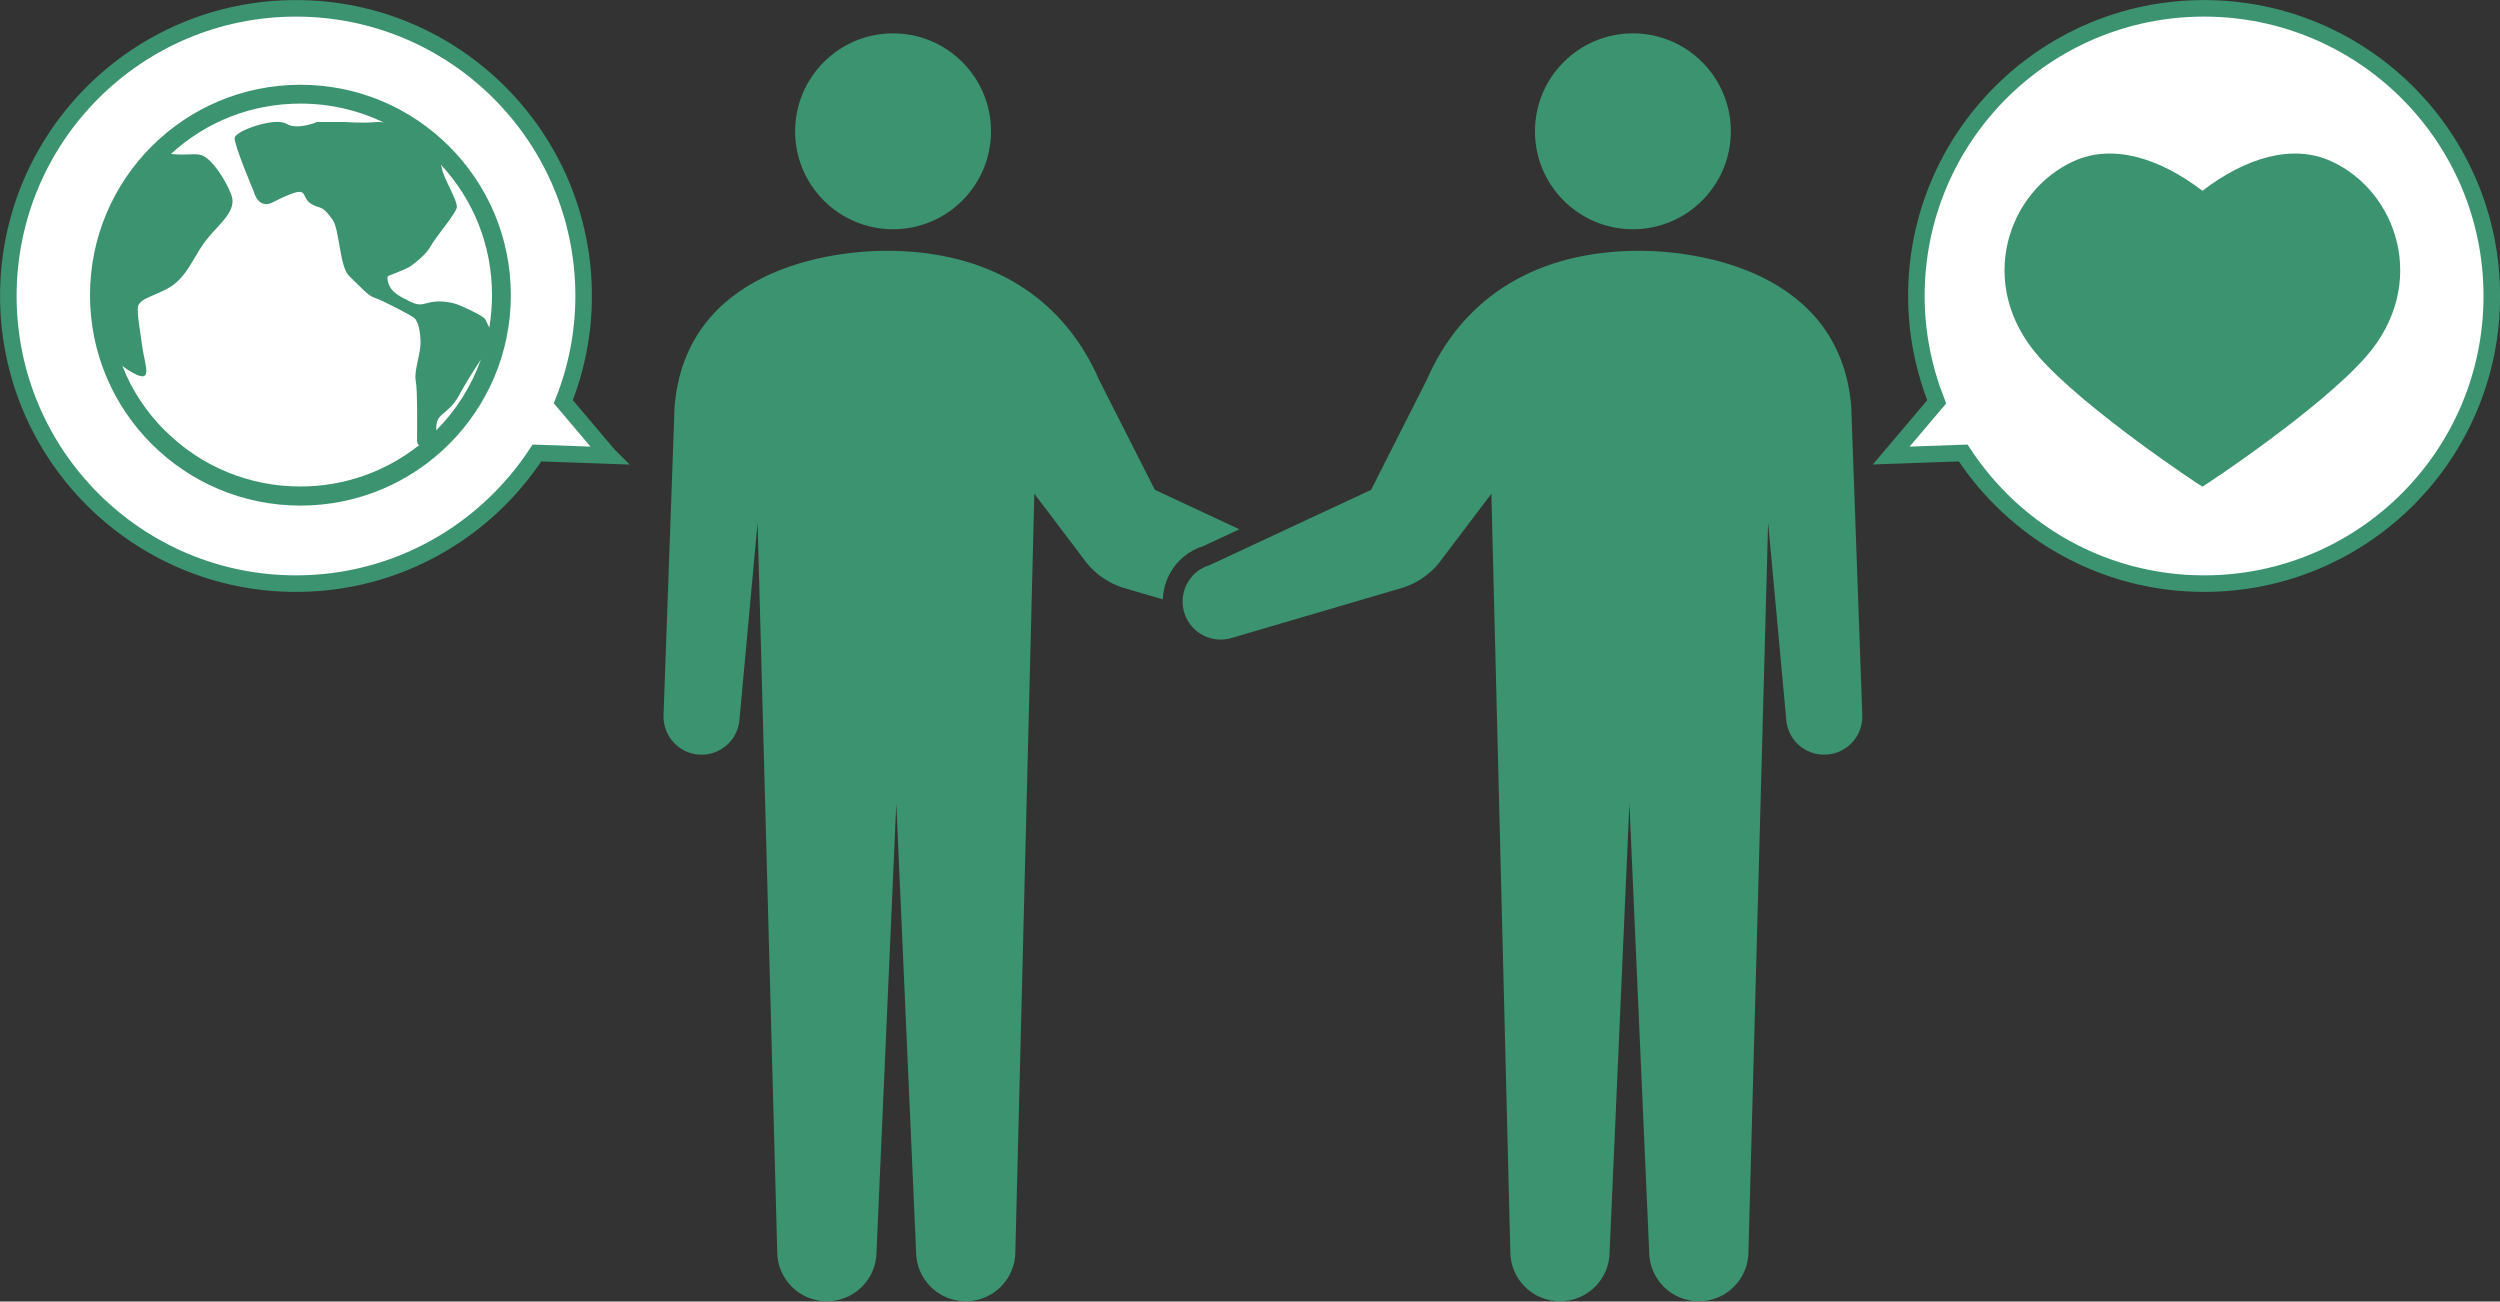 <?xml version="1.0" encoding="UTF-8"?><svg id="_イヤー_2" xmlns="http://www.w3.org/2000/svg" viewBox="0 0 185.82 96.74"><rect x="0" y="0" width="185.82" height="96.74" fill="#333333" stroke="none"/><defs><style>.cls-1{fill:#fff;}.cls-2{stroke:#3b9370;stroke-miterlimit:10;stroke-width:1.23px;}.cls-2,.cls-3{fill:none;}.cls-4{fill:#3b9370;}</style></defs><g id="_イヤー_1-2"><g><path class="cls-4" d="M73.66,9.76c0,4.02-3.26,7.28-7.28,7.28s-7.28-3.26-7.28-7.28,3.26-7.28,7.28-7.28,7.28,3.26,7.28,7.28Z"/><g><path class="cls-4" d="M114.09,9.76c0,4.02,3.26,7.28,7.28,7.28s7.28-3.26,7.28-7.28-3.26-7.28-7.28-7.28-7.28,3.26-7.28,7.28Z"/><path class="cls-4" d="M89.27,40.67l2.85-1.33-6.28-2.93-4.14-8.16c-2.49-5.74-7.56-9.37-15.08-9.6-5.16-.16-15.66,1.54-16.48,11.57l-.82,22.91c-.07,1.56,1.13,2.89,2.69,2.96,1.56,.08,2.89-1.13,2.96-2.69l1.34-14.55,1.46,54.18c0,2.04,1.65,3.69,3.69,3.69s3.69-1.65,3.69-3.69l1.47-33.31,1.47,33.31c0,2.04,1.65,3.69,3.69,3.69s3.69-1.65,3.69-3.69l1.41-56.33,3.64,4.81c.57,.82,1.5,1.7,2.94,2.17l2.97,.87c.06-1.71,1.14-3.29,2.83-3.9Z"/><path class="cls-4" d="M89.83,42.04l12.08-5.63,4.13-8.16c2.49-5.74,7.56-9.37,15.08-9.6,5.16-.16,15.66,1.54,16.48,11.57l.82,22.91c.07,1.56-1.13,2.89-2.7,2.96-1.56,.08-2.89-1.13-2.96-2.69l-1.34-14.55-1.46,54.18c0,2.04-1.65,3.69-3.69,3.69s-3.69-1.65-3.69-3.69l-1.47-33.31-1.47,33.31c0,2.04-1.65,3.69-3.69,3.69s-3.69-1.65-3.69-3.69l-1.41-56.33-3.64,4.81c-.57,.82-1.5,1.7-2.94,2.17l-12.63,3.71c-1.48,.5-3.09-.29-3.59-1.77-.5-1.48,.29-3.09,1.77-3.59Z"/></g></g><g><path class="cls-1" d="M163.82,.62c-11.81,0-21.38,9.57-21.38,21.38,0,2.78,.55,5.43,1.51,7.87l-3.38,3.99,5.35-.19c3.82,5.84,10.4,9.71,17.91,9.71,11.81,0,21.38-9.57,21.38-21.38S175.63,.62,163.82,.62Z"/><path class="cls-2" d="M163.82,.62c-11.81,0-21.38,9.57-21.38,21.38,0,2.78,.55,5.43,1.51,7.87l-3.38,3.99,5.35-.19c3.82,5.84,10.4,9.71,17.91,9.71,11.81,0,21.38-9.57,21.38-21.38S175.63,.62,163.82,.62Z"/></g><path class="cls-4" d="M151.53,26.5c3.45,3.94,12.11,9.67,12.17,9.67,.06,0,8.72-5.72,12.17-9.67,4.7-5.38,2.3-12.32-2.63-14.53-2.87-1.29-6.32-.25-9.54,2.21-3.22-2.46-6.67-3.5-9.54-2.21-4.93,2.21-7.34,9.15-2.63,14.53Z"/><path class="cls-3" d="M32.35,27.65c0,.12-.02,.24-.05,.35,.03-.03,.06-.06,.09-.09,1.59-1.59,2.76-3.49,3.44-5.56-.58,.88-1.33,2.04-1.77,2.87-.81,1.52-1.72,1.32-1.72,2.43Z"/><path class="cls-3" d="M33.87,15.46c-.11,.48-1.58,2.19-1.92,2.83-.37,.68-1.14,1.24-1.52,1.52-.24,.18-1.62,.71-1.62,.71,0,0-.2,0,0,.61,.2,.61,.81,.91,1.62,1.32,.81,.4,1.02,.08,1.72,0,.7-.08,1.4,.07,1.72,.18s2,.85,2.13,1.14c.06,.13,.2,.42,.35,.71,.15-.82,.22-1.67,.22-2.52,0-3.7-1.4-7.18-3.95-9.84,.07,.16,.12,.3,.14,.41,.1,.71,1.23,2.45,1.11,2.94Z"/><g><path class="cls-1" d="M45.25,33.85l-3.38-3.99c.97-2.44,1.51-5.08,1.51-7.87C43.38,10.19,33.81,.62,22,.62S.62,10.19,.62,22s9.57,21.38,21.38,21.38c7.5,0,14.09-3.87,17.91-9.71l5.35,.19Z"/><path class="cls-2" d="M45.25,33.85l-3.38-3.99c.97-2.44,1.51-5.08,1.51-7.87C43.38,10.19,33.81,.62,22,.62S.62,10.19,.62,22s9.57,21.38,21.38,21.38c7.5,0,14.09-3.87,17.91-9.71l5.35,.19Z"/></g><path class="cls-4" d="M22.33,6.3c-8.64,0-15.64,7-15.64,15.64s7,15.64,15.64,15.64,15.64-7,15.64-15.64-7-15.64-15.64-15.64Zm14.24,15.64c0,.82-.07,1.62-.2,2.41-.13-.25-.24-.49-.29-.6-.12-.28-1.8-1.02-2.13-1.14s-1.02-.26-1.72-.18c-.7,.08-.91,.4-1.72,0-.81-.4-1.42-.71-1.62-1.32-.2-.61,0-.61,0-.61,0,0,1.38-.53,1.62-.71,.37-.28,1.15-.84,1.52-1.52,.35-.64,1.81-2.35,1.92-2.83,.11-.48-1.01-2.23-1.11-2.94-.01-.08-.04-.17-.08-.27,2.46,2.64,3.81,6.06,3.81,9.69Zm-24.31,10.07c-1.4-1.4-2.47-3.03-3.17-4.82,.12,.1,.26,.2,.41,.3,2.02,1.28,1.28-.21,1.06-1.81-.21-1.6-.32-1.92-.32-2.77s1.81-.96,2.87-1.92c1.06-.96,1.38-2.13,2.34-3.3s2.2-2.05,1.73-3.25c-.42-1.08-1.35-2.51-2.09-2.86-.51-.25-1.2,.01-2.38-.14,2.63-2.42,6.02-3.74,9.62-3.74,2.19,0,4.31,.49,6.22,1.42-.2-.05-.4-.07-.57-.05-1.01,.1-2.33,0-2.33,0h-2.09s-1.47,.63-2.28,.13c-.81-.51-3.8,.51-3.84,1.06-.03,.55,1.42,3.97,1.42,3.97,0,0,.18,.76,.71,.91,.53,.15,.71-.2,2.02-.71,1.32-.51,.81,.26,1.52,.71,.71,.45,.78,0,1.62,1.21,.51,.73,.51,3.46,1.21,4.15,.71,.69,1.47,1.52,1.87,1.62,.4,.1,2.76,1.31,2.99,1.52,.26,.24,.45,.9,.46,1.84,0,.83-.5,2.12-.36,2.81s.1,3.54,.1,4.45c0,.18,.06,.29,.15,.35-2.51,1.99-5.59,3.07-8.83,3.07-3.8,0-7.38-1.48-10.07-4.17Zm20.15,0c.02-.08,.02-.16,.02-.25,0-1.11,.91-.91,1.72-2.43,.4-.75,1.05-1.78,1.6-2.62-.7,1.97-1.83,3.78-3.35,5.3Z"/></g></svg>